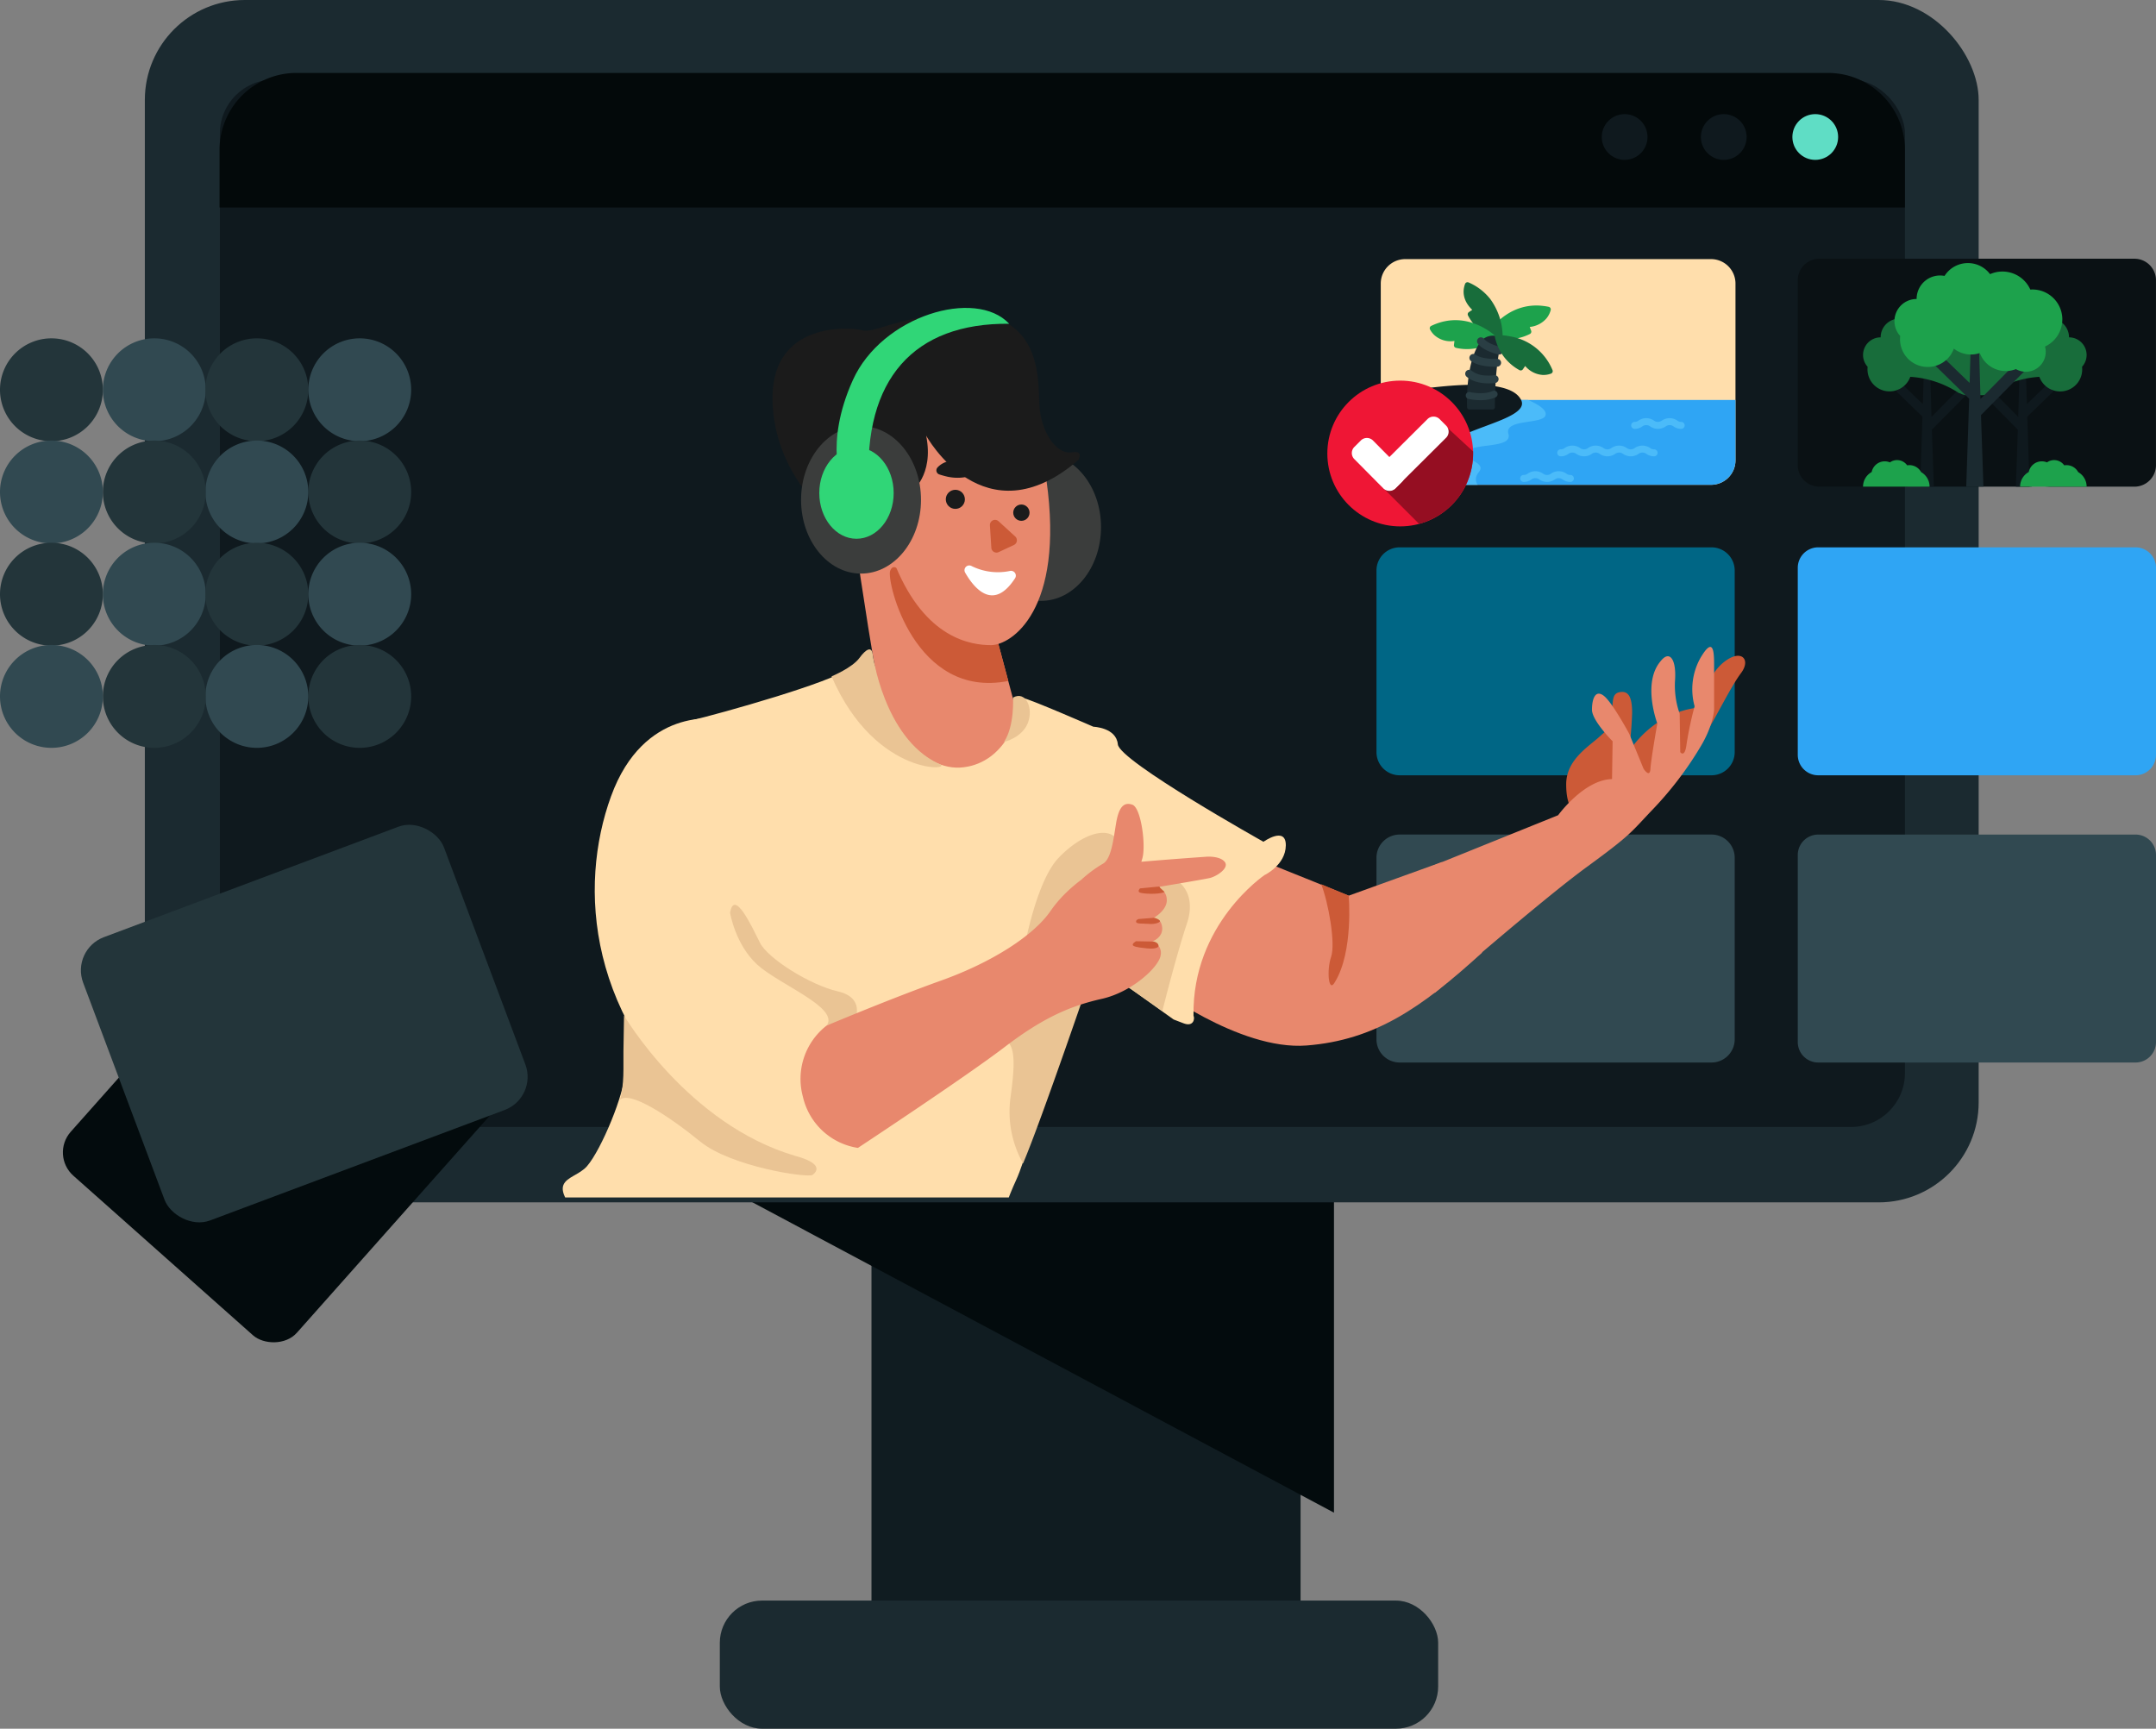 <svg xmlns="http://www.w3.org/2000/svg" width="710.267" height="569.536"><rect width="100%" height="100%" fill="#808080" stroke="none"/><defs><clipPath id="a"><path data-name="Path 8384" d="M906.715 866.444H805.973a8.059 8.059 0 01-8.059-8.059V800.14a8.06 8.06 0 018.059-8.058h100.742a8.058 8.058 0 018.059 8.058v58.245a8.057 8.057 0 01-8.058 8.059z" transform="translate(-797.914 -792.082)" fill="none"/></clipPath><clipPath id="b"><path data-name="Rectangle 1730" fill="none" d="M0 0h463.744v309.162H0z"/></clipPath></defs><g transform="translate(-433.409 -723.677)"><g data-name="Layer 2"><g data-name="Group 6762" transform="translate(481.125 723.677)"><g data-name="Rectangle 1349"><path data-name="Rectangle 1461" fill="#101c21" d="M239.384 361.788h141.36v177.178h-141.36z"/></g><g data-name="Group 6231"><path data-name="Path 7296" d="M197.154 394.507l194.592 103.851v-122.8z" fill="#030b0d"/></g><g data-name="Group 6243"><rect data-name="Rectangle 1468" width="236.649" height="42.212" rx="13.907" fill="#1b2a30" transform="translate(189.419 527.324)"/></g><rect data-name="Rectangle 1697" width="604.129" height="396.128" rx="32.931" fill="#1b2a30"/></g><g data-name="Group 5959-2"><g data-name="Rectangle 1347-2"><rect data-name="Rectangle 1470" width="555.124" height="345.052" rx="17.734" fill="#0f191e" transform="translate(505.841 749.91)"/></g></g><path data-name="Path 7952" d="M1060.965 792.035v-19a25.33 25.33 0 00-25.33-25.329H531.07a25.331 25.331 0 00-25.333 25.328v19z" fill="#03090a"/><g data-name="Group 6238"><g data-name="Group 6235"><circle data-name="Ellipse 34" cx="7.536" cy="7.536" r="7.536" fill="#0f191e" transform="translate(961.088 761.276)"/></g><g data-name="Group 6236"><circle data-name="Ellipse 35" cx="7.536" cy="7.536" r="7.536" fill="#0f191e" transform="translate(993.744 761.276)"/></g><g data-name="Group 6237"><circle data-name="Ellipse 36" cx="7.536" cy="7.536" r="7.536" fill="#5fddc5" transform="translate(1023.886 761.276)"/></g></g><path data-name="Rectangle 1470-2" d="M531.607 774.336h503.836c13.97 0 25.3 10.528 25.3 23.515v273.313c0 12.986-11.326 23.513-25.3 23.513H531.607c-13.97 0-25.3-10.527-25.3-23.513V797.851c.003-12.987 11.329-23.515 25.3-23.515z" fill="none"/></g><path data-name="Path 7971" d="M997.251 979.103H894.507a7.639 7.639 0 01-7.637-7.638v-59.823a7.638 7.638 0 017.637-7.639h102.74a7.638 7.638 0 017.637 7.639v59.823a7.638 7.638 0 01-7.633 7.638z" fill="#006685"/><path data-name="Path 7972" d="M1136.935 979.103H1032.4a6.74 6.74 0 01-6.74-6.741v-61.619a6.741 6.741 0 016.74-6.741h104.535a6.742 6.742 0 016.741 6.741v61.62a6.741 6.741 0 01-6.741 6.74z" fill="#2fa5f4"/><path data-name="Path 7973" d="M997.251 1073.729H894.507a7.637 7.637 0 01-7.637-7.637v-59.825a7.637 7.637 0 017.637-7.643h102.74a7.638 7.638 0 017.637 7.638v59.824a7.638 7.638 0 01-7.633 7.643z" fill="#314951"/><path data-name="Path 7974" d="M1136.935 1073.729H1032.4a6.74 6.74 0 01-6.74-6.74v-61.62a6.741 6.741 0 016.74-6.741h104.535a6.741 6.741 0 016.741 6.741v61.619a6.741 6.741 0 01-6.741 6.741z" fill="#314951"/><path data-name="Path 7975" d="M1136.57 884.011h-27.925l-25.041-1.463a1.822 1.822 0 00-.261 0l-22.274 1.461h-28.308a7.1 7.1 0 01-7.1-7.1v-60.896a7.1 7.1 0 017.1-7.1h103.807a7.1 7.1 0 017.1 7.1v60.895a7.1 7.1 0 01-7.1 7.106z" fill="#0a1114"/><g data-name="Group 6783"><path data-name="Path 7976" d="M1102.46 884.007h-33.366a1.121 1.121 0 11-.066-2.241.6.6 0 01.066 0h33.366a1.121 1.121 0 010 2.241z" fill="#0a1114"/><g data-name="Group 6782"><path data-name="Path 7977" d="M1082.83 852.125l-4.478.151-8.633 8.743-.5-17.181h-1.975l-.379 12.983-6.573-6.358-2.126 2.193 8.579 8.3-.764 23.054h4.5l-.639-18.767z" fill="#0f191e"/><path data-name="Path 7978" d="M1091.163 840.174a7.853 7.853 0 00-7.852-7.851c-.181 0-.359.015-.537.026a8.012 8.012 0 00-10.556-4.042 7.259 7.259 0 00-11.933.457 6.147 6.147 0 00-7.317 6.054 5.8 5.8 0 00-4.292 9.7 7.269 7.269 0 0014.055 3.309 32.962 32.962 0 0116.131 5.418l.135-.054a5.214 5.214 0 007.626-5.911 7.843 7.843 0 004.534-7.107z" fill="#186d3b"/><path data-name="Path 7979" d="M1087.462 854.425l2.177-2.153 8.636 8.743.5-17.181h1.98l.379 12.983 6.573-6.358 2.126 2.193-8.577 8.3.761 23.054h-4.5l.638-18.767z" fill="#0f191e"/><path data-name="Path 7980" d="M1076.826 840.174a7.853 7.853 0 017.853-7.851c.181 0 .358.015.536.026a8.013 8.013 0 0110.557-4.042 7.259 7.259 0 0111.933.457 6.147 6.147 0 017.314 6.054 5.8 5.8 0 014.293 9.7 7.251 7.251 0 01-6.324 8.069 7.458 7.458 0 01-.9.052 7.277 7.277 0 01-6.84-4.812 32.932 32.932 0 00-16.131 5.418c-.045-.017-.091-.034-.135-.054a5.213 5.213 0 01-7.622-5.911 7.847 7.847 0 01-4.534-7.106z" fill="#186d3b"/><path data-name="Path 7981" d="M1069.089 884.013h-21.925a5.5 5.5 0 012.845-4.824 4.4 4.4 0 014.3-3.523 4.328 4.328 0 011.71.348 4.056 4.056 0 015.659.942l.019.029a4.752 4.752 0 01.739-.065 4.394 4.394 0 013.869 2.3 5.513 5.513 0 012.778 4.793z" fill="#1da24c"/><path data-name="Path 7982" d="M1120.826 884.013h-21.921a5.505 5.505 0 012.845-4.824 4.4 4.4 0 014.3-3.523 4.341 4.341 0 011.712.348 4.056 4.056 0 015.659.942l.02.027a4.573 4.573 0 01.736-.064 4.392 4.392 0 013.869 2.3 5.5 5.5 0 012.78 4.794z" fill="#1da24c"/><path data-name="Path 7983" d="M1102.686 843.591l-5.966.53-10.852 10.988-.63-21.594h-2.485l-.477 16.319-8.259-7.992-6.293-.86 14.4 14.055-.96 28.974h5.658l-.8-23.587z" fill="#1b2a30"/><path data-name="Path 7984" d="M1112.821 828.918a9.868 9.868 0 00-9.867-9.869c-.228 0-.449.019-.674.034a10.075 10.075 0 00-13.268-5.084 9.123 9.123 0 00-15 .578 7.73 7.73 0 00-9.2 7.606 7.287 7.287 0 00-5.4 12.192 9.136 9.136 0 0017.673 4.156 9.084 9.084 0 008.549 1.454 9.119 9.119 0 0011.728 5.36l.166-.064a6.554 6.554 0 009.585-7.43 9.859 9.859 0 005.7-8.936z" fill="#1da24c"/></g></g><rect data-name="Rectangle 1701" width="126.952" height="99.672" rx="10.25" transform="rotate(-48.381 1453.988 51.338)" fill="#030b0d"/><rect data-name="Rectangle 1702" width="126.952" height="99.672" rx="11.652" transform="rotate(-20.556 3086.42 -741.037)" fill="#23353a"/><g data-name="Group 6798"><path data-name="Path 8010" d="M545.528 1089.232a24.11 24.11 0 0013.516-31.192 23.771 23.771 0 00-9.705-11.63l-25.164-15.631a1.911 1.911 0 00-2.6.737 1.979 1.979 0 00-.149.342l-7.818 28.57a23.769 23.769 0 00.8 15.13 24.11 24.11 0 0031.123 13.675z" fill="none"/></g><g data-name="Group 6801"><g data-name="Group 6799"><path data-name="Rectangle 1703" d="M450.355 835.146a16.945 16.945 0 0116.945 16.948 16.946 16.946 0 01-16.945 16.947 16.947 16.947 0 01-16.946-16.947 16.946 16.946 0 0116.946-16.948z" fill="#23353a"/><path data-name="Rectangle 1704" d="M484.247 835.146a16.946 16.946 0 0116.945 16.945 16.946 16.946 0 01-16.945 16.947 16.947 16.947 0 01-16.947-16.947 16.946 16.946 0 0116.947-16.945z" fill="#314951"/><path data-name="Rectangle 1705" d="M518.028 835.146a16.946 16.946 0 0116.947 16.945 16.947 16.947 0 01-16.947 16.947 16.946 16.946 0 01-16.946-16.947 16.946 16.946 0 0116.946-16.945z" fill="#23353a"/><path data-name="Rectangle 1706" d="M551.92 835.146a16.946 16.946 0 0116.946 16.945 16.947 16.947 0 01-16.946 16.947 16.946 16.946 0 01-16.942-16.944 16.945 16.945 0 0116.942-16.948z" fill="#314951"/><path data-name="Rectangle 1707" d="M551.92 902.713a16.946 16.946 0 01-16.942-16.945 16.945 16.945 0 0116.945-16.945 16.945 16.945 0 0116.945 16.945 16.945 16.945 0 01-16.948 16.945z" fill="#23353a"/><path data-name="Rectangle 1708" d="M518.028 902.713a16.946 16.946 0 01-16.946-16.946 16.945 16.945 0 0116.946-16.945 16.946 16.946 0 0116.947 16.945 16.947 16.947 0 01-16.947 16.946z" fill="#314951"/><path data-name="Rectangle 1709" d="M484.246 902.713a16.946 16.946 0 01-16.945-16.946 16.945 16.945 0 0116.945-16.945 16.945 16.945 0 0116.946 16.945 16.946 16.946 0 01-16.946 16.946z" fill="#23353a"/><path data-name="Rectangle 1710" d="M450.355 902.713a16.946 16.946 0 01-16.946-16.946 16.945 16.945 0 0116.946-16.945 16.945 16.945 0 0116.945 16.946 16.946 16.946 0 01-16.945 16.945z" fill="#314951"/></g><g data-name="Group 6800"><path data-name="Rectangle 1711" d="M450.355 902.496a16.945 16.945 0 0116.945 16.946 16.946 16.946 0 01-16.945 16.947 16.947 16.947 0 01-16.946-16.947 16.946 16.946 0 0116.946-16.946z" fill="#23353a"/><path data-name="Rectangle 1712" d="M484.247 902.496a16.946 16.946 0 0116.945 16.946 16.947 16.947 0 01-16.945 16.947 16.947 16.947 0 01-16.947-16.947 16.946 16.946 0 0116.947-16.946z" fill="#314951"/><path data-name="Rectangle 1713" d="M518.028 902.496a16.946 16.946 0 0116.947 16.946 16.947 16.947 0 01-16.947 16.947 16.947 16.947 0 01-16.946-16.947 16.946 16.946 0 0116.946-16.946z" fill="#23353a"/><path data-name="Rectangle 1714" d="M551.92 902.496a16.946 16.946 0 0116.946 16.946 16.947 16.947 0 01-16.946 16.947 16.946 16.946 0 01-16.942-16.947 16.945 16.945 0 0116.942-16.946z" fill="#314951"/><path data-name="Rectangle 1715" d="M551.92 970.061a16.946 16.946 0 01-16.942-16.945 16.945 16.945 0 0116.945-16.946 16.945 16.945 0 0116.942 16.946 16.945 16.945 0 01-16.945 16.945z" fill="#23353a"/><path data-name="Rectangle 1716" d="M518.028 970.061a16.946 16.946 0 01-16.946-16.945 16.946 16.946 0 0116.946-16.946 16.946 16.946 0 0116.946 16.946 16.947 16.947 0 01-16.946 16.945z" fill="#314951"/><path data-name="Rectangle 1717" d="M484.246 970.061a16.946 16.946 0 01-16.946-16.945 16.945 16.945 0 0116.945-16.946 16.946 16.946 0 0116.946 16.946 16.946 16.946 0 01-16.945 16.945z" fill="#23353a"/><path data-name="Rectangle 1718" d="M450.355 970.061a16.946 16.946 0 01-16.946-16.945 16.946 16.946 0 0116.946-16.946 16.945 16.945 0 0116.945 16.946 16.946 16.946 0 01-16.945 16.945z" fill="#314951"/></g></g><g data-name="Group 6967" transform="translate(870.683 809.041)"><g data-name="Group 6965"><g data-name="Group 6964"><path data-name="Path 8292" d="M126.401 74.362H25.659a8.059 8.059 0 01-8.059-8.059V8.058A8.06 8.06 0 0125.659 0h100.742a8.058 8.058 0 018.059 8.058v58.245a8.057 8.057 0 01-8.058 8.059z" fill="#ffdeac"/><g data-name="Group 6987"><g data-name="Group 6986" clip-path="url(#a)" transform="translate(17.6)"><g data-name="Group 6963"><g data-name="Group 6962" transform="translate(-1.847 -.002)"><g data-name="Group 6961"><g data-name="Group 6960"><g data-name="Group 6950"><g data-name="Group 6949"><g data-name="Group 6948"><g data-name="Group 6947"><path data-name="Path 8293" d="M125.602 46.415l-4.49 39.484s-44.8 1.53-45.648 1.53H26.245s6.91-.648 5.145-5.748-4.314-8.1-1.431-11.535-6.321-4.1-3.714-6.876 14.868-.8 13.439-5.724 11.223-3.073 12.216-6c.641-1.9-2.546-3.762-5.744-5.144z" fill="#2fa5f4"/><path data-name="Path 8294" d="M56.112 51.548c-.992 2.925-13.642 1.068-12.215 6s-10.834 2.953-13.44 5.726 6.6 3.438 3.715 6.876 1.431 5.953 1.431 5.953l-7.294-1.849-16.526-3.584c-.844 0-4.043.962-4.043.116L.95 46.408h49.415c3.2 1.381 6.388 3.248 5.744 5.144z" fill="#4bbbf9"/></g></g></g></g><path data-name="Path 8295" d="M19.555 87.43s10.341.051 10.341-8.8c0-8.019-6.8-11.015-6.8-15.067 0-7.4 28.5-10.2 24.987-17.16S26.291 40.691 3.591 44.51c-.864 0-3.589-1.34-3.589-.492v41.88a1.546 1.546 0 001.561 1.53h17.994z" fill="#0f191e"/><g data-name="Group 6955"><g data-name="Group 6954"><g data-name="Group 6952"><path data-name="Path 8296" d="M57.838 16.771v-.013a.856.856 0 00-.373-.912.845.845 0 00-.285-.121 20.833 20.833 0 00-1.3-.231c-.116-.016-.228-.025-.343-.04-.3-.039-.605-.075-.9-.1-.026 0-.054-.007-.08-.009-9.694-.749-15.464 6.225-17.179 8.678l-.039.055-.011.016c-.13.187-.233.344-.313.468l-.005.008-.156.252v.008l-.019.029a16.1 16.1 0 0014.146-.191.866.866 0 00.411-1.072l-.035-.092-.434-1.156a8.331 8.331 0 005.5-2.8 7.094 7.094 0 001.29-2.35 6.66 6.66 0 00.125-.427z" fill="#1da24c"/><g data-name="Group 6951"><path data-name="Path 8297" d="M37.92 13.154c-.027-.035-.051-.074-.08-.107-.041-.051-.086-.1-.129-.148a18.221 18.221 0 00-6.933-5.208c-.01 0-.021-.005-.034-.01a.859.859 0 00-1.112.479 5.367 5.367 0 00-.127.353l-.005.016q-.058.178-.112.378l-.016.066c-.031.12-.061.243-.087.372l-.019.1a6.257 6.257 0 00-.061.383.573.573 0 01-.012.074c-.218 1.781.155 4.285 2.8 6.821l-1.112.739a.863.863 0 00-.292 1.109 16.094 16.094 0 008.02 7.394v.01c.265.111.537.215.82.314.025.01.051.016.074.026a14.727 14.727 0 001.287.393c.379.1.766.2 1.171.275a21.185 21.185 0 00-4.041-13.829z" fill="#186d3b"/><path data-name="Path 8298" d="M38.685 27.27c.256-.159.514-.327.771-.5l.144-.1c.267-.188.533-.382.8-.6 0 0-9.519-10.013-21.935-4.062a.86.86 0 00-.4 1.149l.014.026c.057.109.125.223.2.347.016.026.034.052.05.08.062.1.13.2.2.306l.07.1c.09.122.185.246.288.372l.03.037c.117.14.247.282.384.423l.021.022a7.972 7.972 0 006.8 2.094l-.16 1.325a.864.864 0 00.656.943 16.055 16.055 0 0012.022-1.936z" fill="#1da24c"/></g></g><path data-name="Path 8299" d="M41.743 26.849c-.583 1.8-2.239 8.123-2.3 21.932a.766.766 0 01-.763.764h-7.642a.761.761 0 01-.762-.739c-.1-3.129-.182-15.4 4.448-21.585a5.1 5.1 0 016.68-1.258.758.758 0 01.339.886z" fill="#1b2a30"/><g data-name="Group 6953" fill="#2a3e44"><path data-name="Path 8300" d="M40.871 31.441a1.24 1.24 0 01-.28-.031c-.5-.11-4.938-1.153-6.77-3.575a1.285 1.285 0 012.049-1.552c1.073 1.415 4.172 2.367 5.28 2.616a1.286 1.286 0 01-.28 2.541z"/><path data-name="Path 8301" d="M39.364 35.46c-1.714 0-5.447-.2-7.772-1.862a1.286 1.286 0 011.4-2.155c.03.02.059.04.087.062 1.893 1.349 5.711 1.444 7.023 1.366a1.286 1.286 0 11.156 2.567 14.51 14.51 0 01-.894.022z"/><path data-name="Path 8302" d="M37.417 40.945c-2.085 0-5.228-.359-7.34-2.246a1.286 1.286 0 011.712-1.918 7.837 7.837 0 004.5 1.552 15.142 15.142 0 002.9-.066 1.286 1.286 0 01.372 2.545 16.088 16.088 0 01-2.15.133z"/></g><path data-name="Path 8303" d="M58.434 36.586a20.357 20.357 0 00-1.094-2.221 18.368 18.368 0 00-12.682-8.87 20.829 20.829 0 00-5.33-.427c.075.412.162.806.258 1.192l.081.3.11.419h.015a16.1 16.1 0 007.755 9.605.863.863 0 001.117-.273l.759-1.1a8.246 8.246 0 005.671 2.946v.005a6.7 6.7 0 00.895-.012h.022c.141-.011.278-.026.411-.045l.122-.019c.1-.015.193-.032.283-.05l.136-.027.241-.057.129-.034c.075-.021.149-.042.223-.066.034-.01.071-.019.1-.031.1-.031.188-.062.273-.095h.013a.831.831 0 00.073-.037.856.856 0 00.419-1.103z" fill="#186d3b"/></g><path data-name="Path 8304" d="M34.688 46.479a18.714 18.714 0 01-3.953-.422 1.148 1.148 0 11.53-2.234c.075.017 4.361 1 7.4-.349a1.149 1.149 0 11.981 2.077l-.051.022a12.26 12.26 0 01-4.907.906z" fill="#2a3e44"/></g><g data-name="Group 6956"><path data-name="Path 8305" d="M91.905 64.974a4.256 4.256 0 01-2.542-.8 2.177 2.177 0 00-2.607 0 4.459 4.459 0 01-5.087 0 2.179 2.179 0 00-2.611 0 4.455 4.455 0 01-5.084 0 2.181 2.181 0 00-2.612 0 4.457 4.457 0 01-5.085 0 2.177 2.177 0 00-2.607 0 4.262 4.262 0 01-2.543.8 1.147 1.147 0 010-2.295 2.023 2.023 0 001.307-.434 4.456 4.456 0 015.085 0 2.177 2.177 0 002.607 0 4.456 4.456 0 015.085 0 2.177 2.177 0 002.607 0 4.456 4.456 0 015.085 0 2.181 2.181 0 002.612 0 4.455 4.455 0 015.084 0 2.023 2.023 0 001.307.434 1.147 1.147 0 010 2.295z" fill="#4bbbf9"/></g><g data-name="Group 6957"><path data-name="Path 8306" d="M64.321 73.41a4.253 4.253 0 01-2.541-.8 2.181 2.181 0 00-2.612 0 4.455 4.455 0 01-5.084 0 2.181 2.181 0 00-2.612 0 4.254 4.254 0 01-2.542.8 1.147 1.147 0 010-2.295 2.022 2.022 0 001.307-.434 4.457 4.457 0 015.085 0 2.177 2.177 0 002.607 0 4.457 4.457 0 015.085 0 2.016 2.016 0 001.305.434 1.147 1.147 0 010 2.295z" fill="#4bbbf9"/></g><g data-name="Group 6958"><path data-name="Path 8307" d="M106.789 78.952a4.268 4.268 0 01-2.543-.8 2.172 2.172 0 00-2.606 0 4.459 4.459 0 01-5.087 0 2.175 2.175 0 00-2.611 0 4.261 4.261 0 01-2.543.8 1.148 1.148 0 01-.057-2.295.45.45 0 01.057 0 2.016 2.016 0 001.305-.434 4.45 4.45 0 015.086 0 2.179 2.179 0 002.611 0 4.447 4.447 0 015.084 0 2.022 2.022 0 001.307.434 1.148 1.148 0 010 2.295z" fill="#4bbbf9"/></g><g data-name="Group 6959"><path data-name="Path 8308" d="M100.851 55.931a4.262 4.262 0 01-2.543-.8 2.175 2.175 0 00-2.611 0 4.457 4.457 0 01-5.085 0 2.175 2.175 0 00-2.611 0 4.262 4.262 0 01-2.543.8 1.148 1.148 0 010-2.295 2.022 2.022 0 001.307-.434 4.452 4.452 0 015.085 0 2.177 2.177 0 002.607 0 4.452 4.452 0 015.085 0 2.01 2.01 0 001.305.434 1.148 1.148 0 010 2.295z" fill="#4bbbf9"/></g></g></g><rect data-name="Rectangle 1722" width="116.86" height="74.365" rx="6.585" transform="translate(1.848)" fill="none"/></g></g></g></g></g></g><circle data-name="Ellipse 24" cx="24.011" cy="24.011" r="24.011" transform="translate(0 40.035)" fill="#ef1635"/><path data-name="Path 8310" d="M17.875 74.878l12.347 12.346a24 24 0 0017.8-23.178v-.681l-9.7-8.939z" fill="#950e22"/><g data-name="Group 6966" fill="#fff"><path data-name="Path 8311" d="M24.618 69.426a2.835 2.835 0 010 3.938l-2.2 2.2a2.835 2.835 0 01-3.938 0l-9.619-9.7a2.833 2.833 0 010-3.937l2.2-2.2a2.839 2.839 0 013.94 0z"/><path data-name="Path 8312" d="M33.024 52.685a2.837 2.837 0 013.938 0l2.2 2.2a2.831 2.831 0 010 3.937L22.498 75.411a2.839 2.839 0 01-3.94 0l-2.2-2.2a2.837 2.837 0 010-3.938z"/></g></g><g data-name="Group 6992"><g data-name="Group 6991" clip-path="url(#b)" transform="translate(586.876 809.019)"><g data-name="Group 6990" transform="translate(31.922 16.102)"><path data-name="Path 8385" d="M194.453 223.1s28.2 21.658 50.617 19.9 37.775-12.341 57.669-30.472c6.8-15.362-13.094-29.968-13.094-29.968l-30.724 11.08-47.6-19.139s-27.446 38.026-16.868 48.599z" fill="#e8886d"/><path data-name="Path 8386" d="M103.541 121.363s11.805 25.415 28.567 25.677 16.26-17.62 16.26-17.62-.252-1.763 3.021-1.007 23.42 9.569 23.42 9.569 7.555.252 8.059 5.793 47.974 32.108 47.974 32.108 7.429-5.289 7.365 1.2-6.988 9.757-6.988 9.757-23.923 16.117-23.42 46.337c.5 1.008 0 3.778-3.273 2.518l-3.275-1.259-27.2-19.39s-5.289-6.8-6.548 2.77-12.591 57.417-18.131 69.5-7.555 22.162-5.541 26.442 4.282 8.059-1.762 9.57-95.563 14.725-130.317-17.508c-20.9-19.9-8.53-17.528-3.745-23.069s12.427-24.144 12.427-30.691v-87.129c0-13.348 11.082-26.442 21.658-28.961s46.337-12.591 52.129-17.125 8.565-4.532 9.32 2.518z" fill="#ffdeac"/><g data-name="Group 6988"><path data-name="Path 8387" d="M333.405 166.003s-2.834-1.133-2.834-9.065 7.178-12.277 10.766-15.488l3.589-3.211s.755-5.666.945-7.933.567-3.588 2.833-3.777 3.588 1.511 3.588 6.8a113.245 113.245 0 01-1.133 13.032s7.555-13.22 23.421-14.732c1.322-2.644 2.266-10.388 7.932-14.921s9.066-.945 5.667 3.589-8.121 14.354-11.144 19.076-15.487 20.777-16.053 20.965-27.577 5.665-27.577 5.665z" fill="#cc5a37"/><path data-name="Path 8388" d="M275.038 188.477l52.883-21.343s8.5-11.709 17.754-11.9c0 .19.19-12.465.19-12.465s-6.8-6.8-6.8-10.388 1.133-6.8 3.966-4.532 8.311 12.466 8.311 12.466l4.721 11.521s2.078 3.211 2.267 0 2.266-14.92 2.266-14.92-5.1-13.41 1.133-20.588c2.833-3.588 5.1-.755 4.722 6.045a27.991 27.991 0 001.51 11.332l.19 12.654s1.511 2.078 2.078-2.644a117.355 117.355 0 012.648-12.466 21.092 21.092 0 011.888-15.865c4.532-7.745 4.532-1.511 4.532 2.644v14.354s-.188 5.1-4.532 12.277a115.053 115.053 0 01-16.058 20.965c-7.177 7.555-6.8 7.932-21.53 18.7s-49.673 41.174-49.673 41.174-10.389 4.722-18.132-8.5-.568-23.61 5.666-28.521z" fill="#e8886d"/></g><ellipse data-name="Ellipse 25" cx="19.757" cy="24.294" rx="19.757" ry="24.294" transform="translate(137.815 47.931)" fill="#3b3d3c"/><path data-name="Path 8360" d="M105.452 70.363l-9.882 1.2s4.5 31.746 7.487 47.923 14.974 33.644 29.052 31.848 17.672-17.17 17.672-17.17l-6.889-25.758z" fill="#e8886d"/><path data-name="Path 8361" d="M146.775 122.911l-3.882-14.515-37.44-38.039-3.807.462c4.109 3.544 8.214 8.99 10.7 17.359 0 0-3.295-5.09-4.493-1.5s8.103 42.333 38.922 36.233z" fill="#cc5a37"/><path data-name="Path 8362" d="M108.45 49.7c1.2 4.192-3.594 5.093-3.594 5.093s-8.686-4.8-8.686 2.991 3.594 8.385 5.691 9.882-1.2 3.295-1.2 3.295h-3.293v14.078s11.684-.3 12.283 0c9.885 23.965 24.866 26.062 31.45 26.062s24.255-11.381 18.265-54.212-45.528-36.544-45.528-36.544C97.964 31.13 107.252 45.51 108.45 49.7z" fill="#e8886d"/><path data-name="Path 8389" d="M119.722 42.087s19.1 34.848 50.236 7.954c-.191 0 1.909-3.22-2.292-2.462s-9.359-4.924-10.506-14.015 4.394-43.75-49.853-27.841c-4.585 1.327-6.494 2.273-9.359 1.515s-28.843-3.03-28.843 22.349 19.866 40.341 19.866 40.341l25.786-9.281s7.639-5.302 4.965-18.56z" fill="#1b1b1b"/><path data-name="Path 8368" d="M149.176 77.705a1.7 1.7 0 00-.107-2.394l-5.512-5.04a1.694 1.694 0 00-2.834 1.359l.473 7.4a1.694 1.694 0 002.41 1.426l5.04-2.362a1.706 1.706 0 00.53-.389z" fill="#cc5a37"/><path data-name="Path 8369" d="M148.555 86.888a1.579 1.579 0 01.446 2.189c-6.92 10.646-13.118 3.927-16.459-1.907a1.574 1.574 0 012.146-2.126 19.463 19.463 0 0012.728 1.6 1.576 1.576 0 011.139.244z" fill="#fff"/><g data-name="Group 6978"><g data-name="Group 6977"><circle data-name="Ellipse 26" cx="3.145" cy="3.145" r="3.145" transform="rotate(-10.229 400.983 -671.86)" fill="#1b1b1b"/></g></g><path data-name="Path 8370" d="M132.639 55.746a15.278 15.278 0 01-3.29.2 15.9 15.9 0 01-3.142-.465 30.182 30.182 0 01-2.168-.625 1.409 1.409 0 01-.585-2.277 6.78 6.78 0 012.085-1.53 8.587 8.587 0 014.089-.795 9.014 9.014 0 013.9 1.117 8.172 8.172 0 011.959 1.542 1.406 1.406 0 01-.569 2.274 15.736 15.736 0 01-2.279.559z" fill="#1b1b1b"/><g data-name="Group 6980"><g data-name="Group 6979"><circle data-name="Ellipse 27" cx="2.686" cy="2.686" r="2.686" fill="#1b1b1b" transform="translate(148.408 64.774)"/></g></g><path data-name="Path 8371" d="M147.256 58.626a12.949 12.949 0 002.8.3 13.445 13.445 0 002.7-.271 25.228 25.228 0 001.871-.448 1.2 1.2 0 00.591-1.918 5.765 5.765 0 00-1.717-1.39 7.322 7.322 0 00-3.458-.844 7.674 7.674 0 00-3.373.795 6.963 6.963 0 00-1.732 1.237 1.2 1.2 0 00.393 1.963 13.326 13.326 0 001.925.576z" fill="#1b1b1b"/><ellipse data-name="Ellipse 28" cx="19.757" cy="24.294" rx="19.757" ry="24.294" transform="translate(78.511 38.946)" fill="#3b3d3c"/><ellipse data-name="Ellipse 29" cx="12.253" cy="15.068" rx="12.253" ry="15.068" transform="translate(84.514 45.921)" fill="#30d677"/><path data-name="Path 8376" d="M92.198 58.318S85.98 45.06 95.557 23.806s40.44-30.417 51.523-18.585c-31.444-.3-48.064 18.275-46.248 53.094-2.223 6.217-8.634.003-8.634.003z" fill="#30d677"/><path data-name="Path 8390" d="M102.063 113.841s3.588 27.669 21.625 36.263c6.8 2.171-20.4 5.382-35.13-28.708.19-.095 6.8-2.834 9.161-6.044s3.966-3.684 4.344-1.511z" fill="#eac494"/><path data-name="Path 8391" d="M148.336 128.385s.567 9.255-2.928 14.543c0 .094 5.95-1.323 7.838-6.233s-.755-10.671-4.91-8.31z" fill="#eac494"/><path data-name="Path 8392" d="M50.91 135.467s-24.176-4.28-35 25.435-8.058 74.29 34.5 109.294c.251.5 14.606-47.848 14.606-47.848z" fill="#ffdeac"/><path data-name="Path 8393" d="M20.187 233.114s20.964 35.885 56.472 46.274c9.066 2.455 7.177 5.1 5.667 6.232s-26.82-2.644-37.02-10.954-23.609-17.188-26.631-13.6c.378-.19 1.322-4.344 1.322-10.2v-5.855l.175-10.956z" fill="#eac494"/><path data-name="Path 8394" d="M55.128 199.302s1.7 10.389 8.878 17 27.323 14.228 22.916 20.146c.316-.5 9.382-2.015 9.382-2.015s3.4-7.177-5.667-9.255-23.043-10.766-25.687-16.053-8.499-17.941-9.822-9.823z" fill="#eac494"/><path data-name="Path 8395" d="M249.856 189.862l9.065 3.778s1.637 18.383-4.532 28.456c-2.14 3.9-2.77-3.9-1.259-8.31s-.882-17.88-3.274-23.924z" fill="#cc5a37"/><path data-name="Path 8396" d="M151.642 281.842a34.689 34.689 0 01-4.156-21.532c1.7-12.276 1.7-18.7-3.021-19.454s6.988-26.819 6.988-26.819 3.966-24.554 11.9-32.864 18.319-11.9 20.775-3.211 5.666 10.766 11.71 9.443 13.409 4.534 9.821 15.3-8.121 28.9-8.121 28.9l-22.287-15.488s-17.754 52.127-23.609 65.725z" fill="#eac494"/><g data-name="Group 6989"><path data-name="Path 8397" d="M86.921 236.449s20.9-8.814 37.775-14.858 30.472-14.859 36.012-22.917 14.606-13.851 18.383-14.858 33.242-3.023 33.242-3.023 4.28-.252 5.792 1.763-2.77 4.784-5.037 5.287-17.376 3.022-17.376 3.022a4.18 4.18 0 013.273 4.03c.252 3.525-4.28 6.044-4.28 6.044s2.518 0 2.769 3.273-3.274 4.537-3.274 4.537a3.849 3.849 0 012.771 4.532c-.5 3.777-9.318 12.089-19.391 14.355s-19.139 6.044-31.982 15.865-48.352 33.242-48.352 33.242a21.987 21.987 0 01-18.131-16.873 22.245 22.245 0 017.806-23.421z" fill="#e8886d"/><path data-name="Path 8398" d="M171.032 188.224a41.409 41.409 0 016.8-5.037c2.77-1.385 3.525-7.555 4.408-13.094s2.518-7.429 5.413-6.422 4.534 13.473 3.275 17.754a14.083 14.083 0 00-.378 7.3z" fill="#e8886d"/><path data-name="Path 8399" d="M196.594 190.617l-6.422.63s-1.007 1.007 0 1.385 5.855.724 8.028-.174c.283.001-1.747-1.463-1.606-1.841z" fill="#cc5a37"/><path data-name="Path 8400" d="M194.706 200.942l-5.005.393s-.992.283-.8.992 2.219.424 4.154.614 3.684-.426 3.684-.9-1.467-1.02-2.033-1.099z" fill="#cc5a37"/><path data-name="Path 8401" d="M194.201 208.749l-5.351-.095s-1.606.9-.9 1.464 3.494.756 4.58.9 3.683.142 3.73-.85-1.43-1.514-2.059-1.419z" fill="#cc5a37"/></g></g></g></g></g></svg>